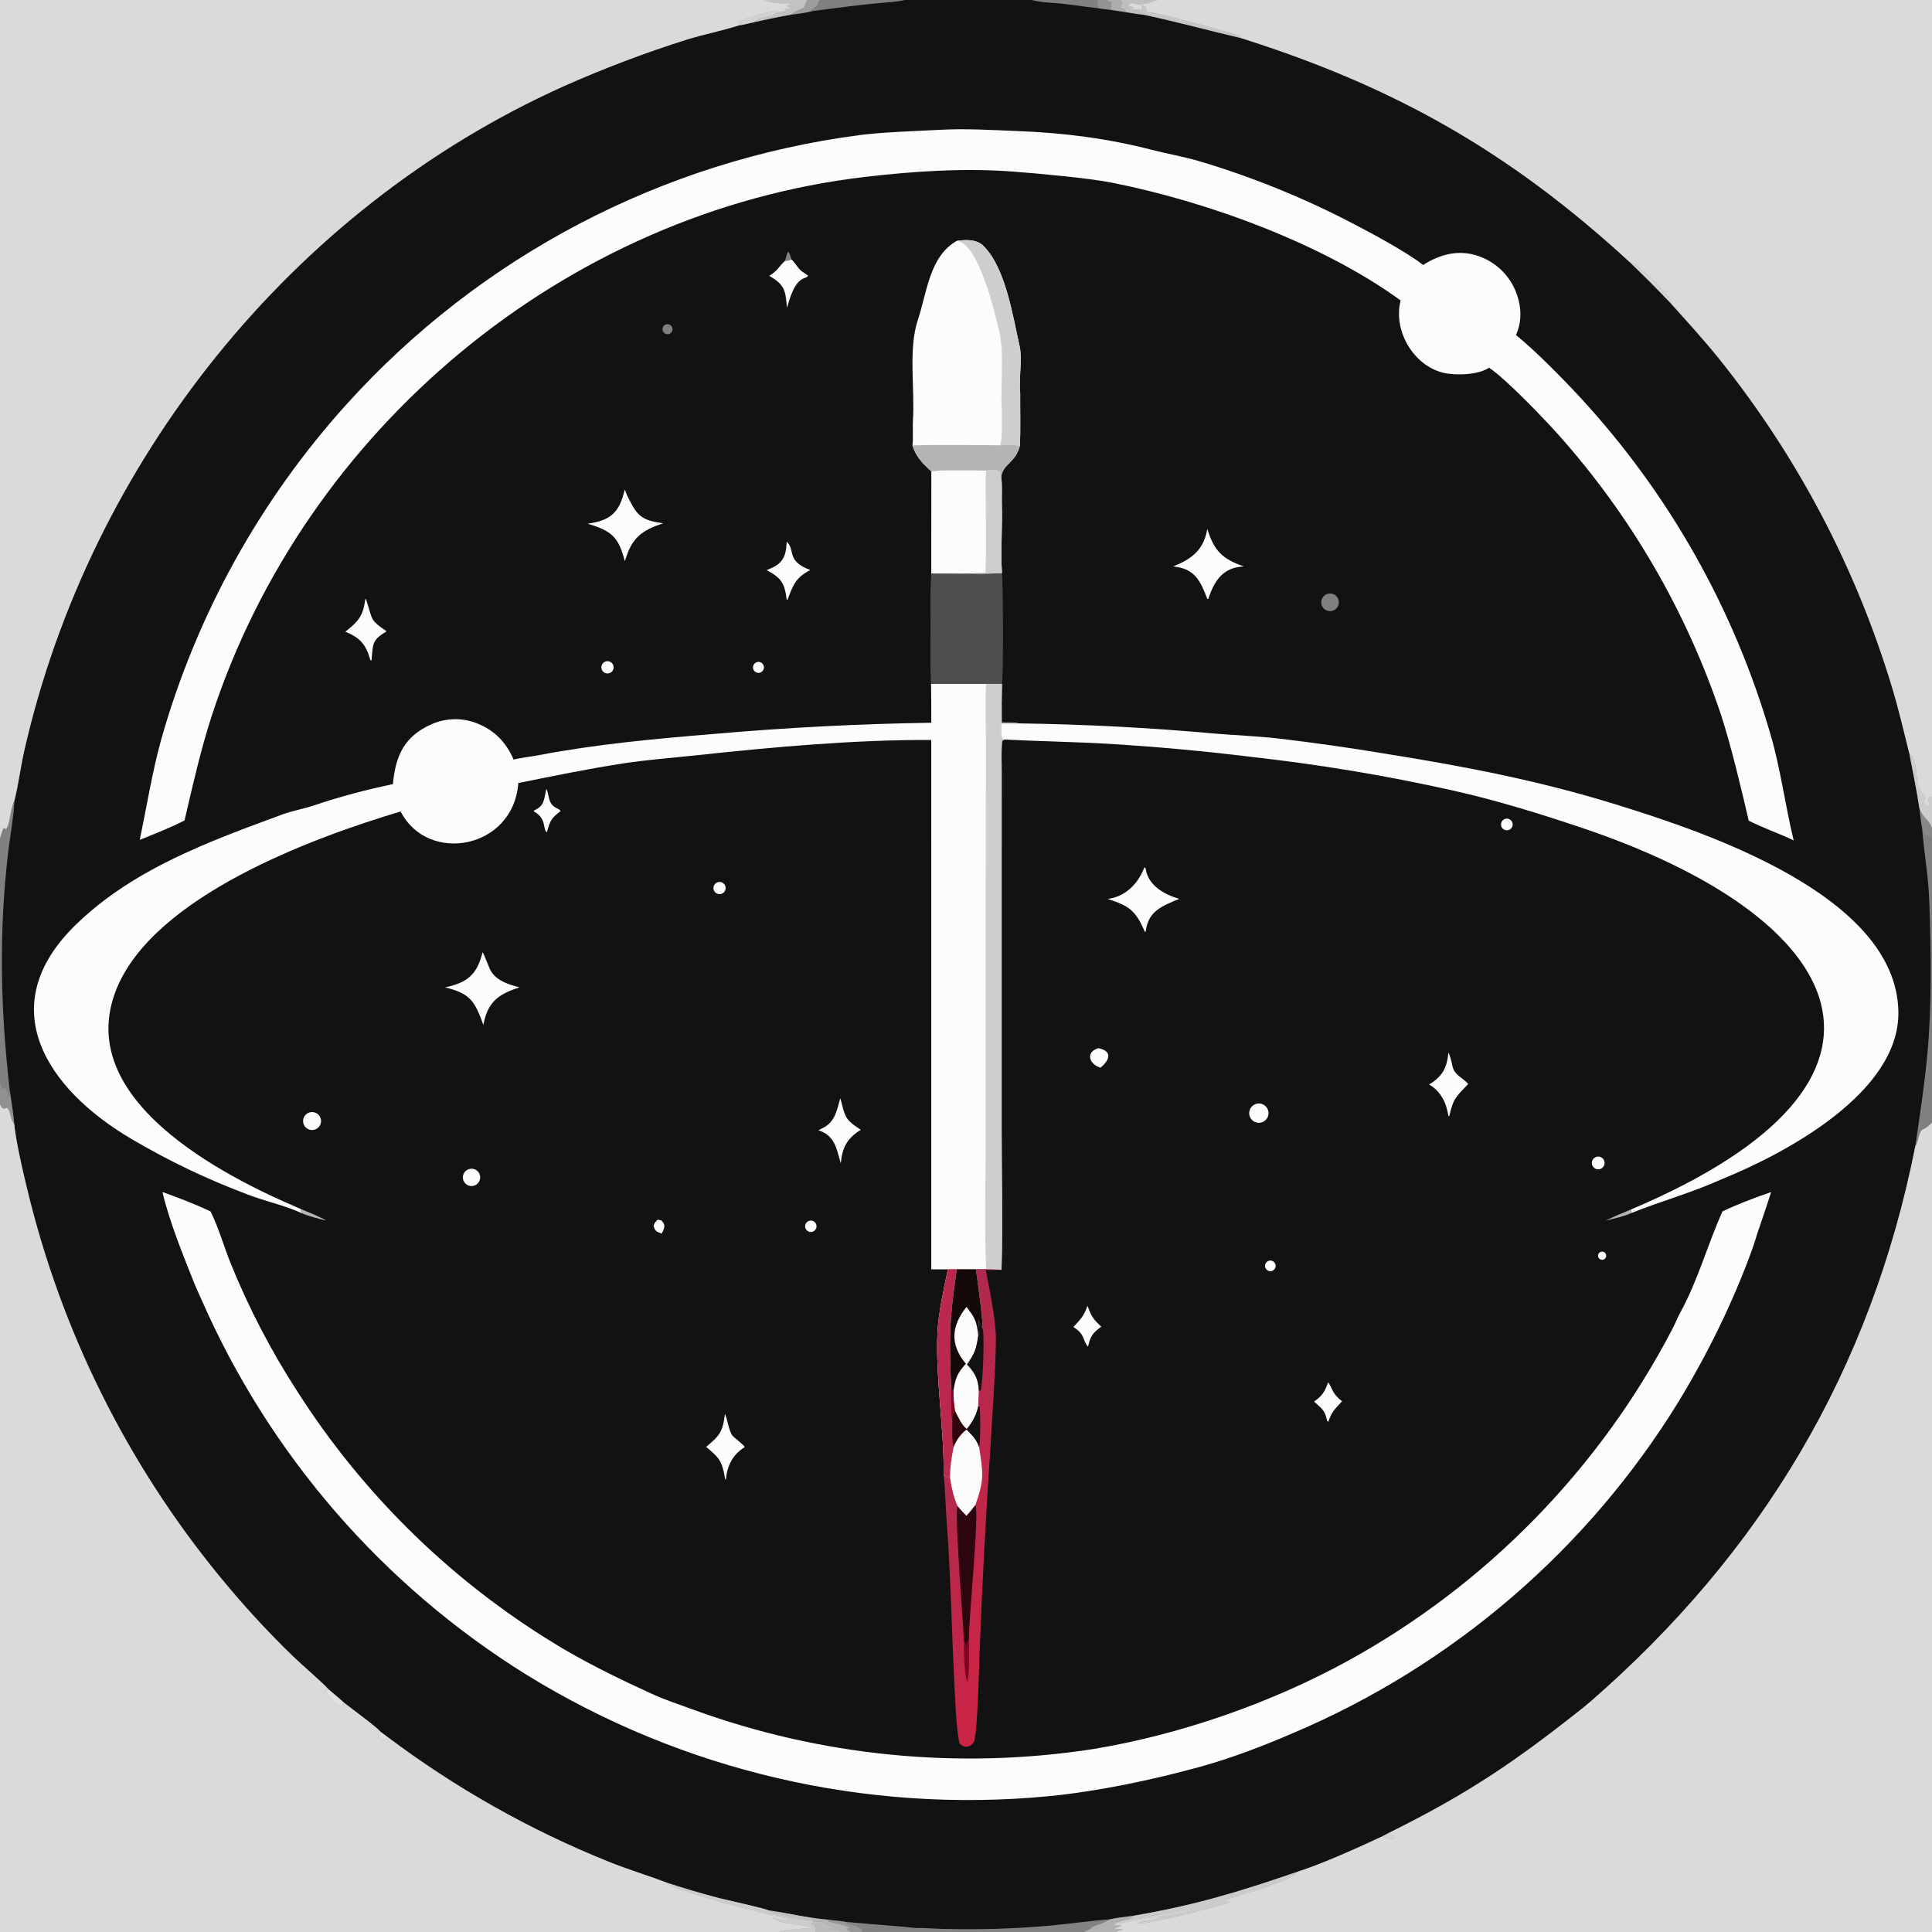 <svg version="1.1" xmlns="http://www.w3.org/2000/svg" style="display: block;" viewBox="0 0 2000 2000" width="500" height="500" preserveAspectRatio="none">
<rect x="0" y="0" width="2000" height="2000" fill="#808080" stroke="none"/>
<defs>
	<linearGradient id="Gradient1" gradientUnits="userSpaceOnUse" x1="1212.69" y1="1974.23" x2="1223.81" y2="1985.26">
		<stop class="stop0" offset="0" stop-opacity="0.612" stop-color="rgb(255,255,255)"/>
		<stop class="stop1" offset="1" stop-opacity="0.643" stop-color="rgb(255,255,255)"/>
	</linearGradient>
	<linearGradient id="Gradient2" gradientUnits="userSpaceOnUse" x1="904.344" y1="1998.08" x2="903.561" y2="1989.93">
		<stop class="stop0" offset="0" stop-opacity="0" stop-color="rgb(250,250,255)"/>
		<stop class="stop1" offset="1" stop-opacity="0.043" stop-color="rgb(255,255,254)"/>
	</linearGradient>
	<linearGradient id="Gradient3" gradientUnits="userSpaceOnUse" x1="1054.78" y1="1570.95" x2="964.004" y2="1551.85">
		<stop class="stop0" offset="0" stop-opacity="1" stop-color="rgb(205,36,69)"/>
		<stop class="stop1" offset="1" stop-opacity="1" stop-color="rgb(173,42,78)"/>
	</linearGradient>
</defs>
<path transform="translate(0,0)" fill="rgb(18,18,18)" d="M 936.549 0 L 1067.58 0 C 1074.11 1.561 1081.29 2.422 1088.01 2.846 C 1104.19 3.867 1120.22 6.728 1136.27 8.463 C 1140.94 9.13 1145.58 9.839 1150.28 10.297 L 1165.16 12.533 C 1171.05 13.436 1178.79 14.849 1184.57 15.382 C 1219.81 22.931 1251.02 31.57 1285.22 39.594 C 1444.53 90.028 1563.41 157.601 1687.03 271.331 C 1701.6 285.283 1715.85 299.571 1729.77 314.185 C 1746.21 332.543 1763.64 351.601 1779.07 370.727 C 1860.71 472.253 1921.88 588.645 1959.22 713.459 C 1965.57 734.613 1971.16 758.375 1976.5 779.896 C 1980.04 798.844 1984.15 817.786 1986.97 836.819 C 1987.32 839.703 1989.08 855.334 1989.73 856.984 C 1991.74 883.004 1996.4 907.245 1997.26 934.533 C 1998.9 986.845 1999.95 1040.15 1995.1 1092.33 C 1992.21 1123.48 1987.2 1155.84 1982.68 1186.8 C 1936.69 1418.3 1824.19 1606.66 1646.81 1761.19 L 1640.14 1766.8 C 1568.85 1823.47 1519.91 1856.78 1437.12 1897.71 L 1430.52 1901.2 C 1405.57 1912.83 1369.13 1929.34 1342.98 1937.67 C 1282.38 1958.48 1236.4 1972.48 1172.62 1983.29 C 1164.88 1984.32 1155.86 1985.29 1148.34 1986.96 C 1127.8 1988.45 1107.19 1991.6 1086.65 1993.43 C 1049.2 1996.77 1012.11 1997.74 974.518 1996.75 C 966.477 1996.54 956.094 1995.55 948.274 1995.9 C 925.847 1993.32 899.534 1992.01 876.009 1989.57 C 872.554 1988.74 860.965 1987.7 856.861 1987.24 C 851.673 1986.81 845.125 1985.81 839.854 1985.14 C 825.177 1982.98 810.112 1979.48 795.623 1977.62 C 791.745 1975.51 751.314 1966.64 744.559 1964.91 C 726.18 1960.14 707.965 1954.76 689.944 1948.78 C 669.927 1941.21 649.978 1935.29 629.89 1927.16 C 548.212 1894.3 471.216 1850.83 400.886 1797.87 L 394.253 1792.97 C 389.366 1787.27 363.279 1768.34 356.102 1762.6 C 351.67 1758.42 345.436 1753.39 340.703 1749.33 C 333.538 1741.43 312.957 1723.9 303.954 1715.2 C 280.185 1692.23 257.623 1668.03 236.357 1642.72 C 138.778 1527.03 68.696 1390.72 31.381 1244.05 C 26.801 1225.87 16.292 1182.64 14.871 1164.23 C 13.949 1153.16 11.855 1140.84 10.222 1129.75 C 0.506 1046.11 -1.377 965.28 8.532 881.611 C 10.462 865.315 14.13 846.217 14.88 830.13 L 14.928 828.865 C 19.118 812.16 21.222 794.37 25.073 777.391 C 92.744 479.031 301.097 216.207 583.338 89.368 C 625.092 70.77 667.871 54.565 711.467 40.832 C 728.832 35.51 747.623 31.837 764.659 26.342 C 768.159 25.992 776.669 23.887 780.511 23.028 C 793.31 20.198 805.342 17.543 818.264 15.342 C 825.634 14.325 833.671 13.428 840.801 11.527 C 866.762 8.149 892.577 4.494 918.689 2.473 C 924.864 1.996 930.496 1.434 936.549 0 z M 1378.43 632.543 C 1383.18 631.714 1386.47 627.328 1385.94 622.531 C 1385.4 617.735 1381.22 614.185 1376.4 614.428 C 1373.01 614.599 1369.99 616.637 1368.57 619.72 C 1367.15 622.803 1367.55 626.421 1369.62 629.113 C 1371.69 631.804 1375.08 633.126 1378.43 632.543 z M 693.691 345.229 C 695.323 344.247 696.286 342.45 696.202 340.547 C 696.117 338.644 694.998 336.94 693.286 336.106 C 691.573 335.272 689.542 335.442 687.991 336.549 C 685.72 338.171 685.135 341.297 686.667 343.63 C 688.199 345.963 691.3 346.669 693.691 345.229 z M 819.367 268.617 C 818.333 265.601 817.75 262.31 815.671 260.42 C 813.82 264.656 813.883 266.632 812.548 270.104 C 815.075 270.128 816.949 269.356 819.367 268.617 z"/>
<path transform="translate(0,0)" fill="rgb(253,252,253)" d="M 972.094 134.44 C 999.12 132.836 1027.64 134.673 1054.56 135.716 C 1101.33 137.529 1146.6 143.315 1192 155.009 C 1208.01 159.133 1224.78 162.048 1240.76 166.648 C 1295.01 182.753 1347.62 203.973 1397.86 230.021 C 1417.1 239.885 1456.75 261.178 1473.19 274.297 C 1492.47 262.039 1513.45 257.39 1535.14 266.9 C 1550.93 273.733 1563.3 286.634 1569.47 302.694 C 1575.14 317.309 1575.71 332.387 1569.35 346.863 C 1588.74 362.363 1619.08 393.234 1635.85 411.449 C 1727.85 511.087 1795.37 630.793 1833.04 761.071 C 1843.03 794.89 1848.51 836.184 1856.82 869.971 C 1841.45 862.662 1825.96 857.471 1810.28 849.589 C 1802.57 816.491 1792.32 773.068 1781.75 740.454 C 1745.68 632.594 1687.9 533.265 1611.97 448.593 C 1597.38 432.384 1558.88 392.225 1541.47 380.628 C 1530.48 388.201 1506.88 388.91 1494.2 385.899 C 1462.95 378.477 1441.86 341.815 1449.95 311.015 C 1368.35 251.751 1248.86 208.413 1150.67 189.032 C 1127.31 184.422 1074.95 179.588 1050.75 177.793 C 999.974 173.669 946.665 177.173 896.249 183.04 C 585.089 219.253 315.467 444.59 218.917 741.881 C 207.86 775.929 199.205 814.221 191.037 849.276 C 176.555 856.868 159.941 863.193 144.689 869.426 C 151.577 836.332 157.674 798.971 166.61 766.469 C 203.032 637.276 268.765 518.227 358.696 418.58 C 497.017 265.391 685.433 166.548 890.091 139.811 C 913.558 136.808 947.954 135.648 972.094 134.44 z"/>
<path transform="translate(0,0)" fill="rgb(253,252,253)" d="M 1021.01 707.797 L 1037.18 707.841 C 1036.9 721.281 1036.83 734.725 1036.97 748.168 C 1043.1 748.187 1049.4 747.974 1055.43 748.855 C 1048.93 749.23 1043.42 749.307 1036.9 749.28 C 1036.52 754.403 1035.72 759.027 1037.18 763.864 L 1039.65 765.603 C 1038.07 766.526 1037.29 766.491 1037.19 767.969 C 1036.52 777.693 1036.92 790.178 1036.92 799.89 L 1036.9 889.659 L 1036.89 1170.7 C 1036.89 1217.01 1037.99 1268.6 1036.76 1314.53 C 1032.01 1314.09 1025.81 1314.1 1020.91 1313.97 L 1010.3 1314.02 L 990.406 1313.96 L 981.254 1314.03 L 964.071 1314.05 L 964.037 766.003 C 883.819 765.714 801.025 773.293 721.308 781.825 C 696.103 784.522 670.373 786.443 645.372 790.253 C 608.947 795.804 572.696 803.353 536.569 810.57 C 531.496 879.272 442.69 894.902 414.756 840.048 C 322.57 867.456 159.2 928.029 120.527 1023.99 C 74.944 1137.09 228.825 1216.73 311.625 1251.63 L 312.036 1255.75 C 294.52 1247.66 272.867 1243.12 255.002 1236.03 C 212.722 1219.99 175.487 1202.15 136.539 1179.32 C 48.439 1127.67 -9.009 1041.61 79.171 956.589 C 138.693 899.198 216.393 871.091 292.693 842.98 C 302.858 839.235 314.48 837.272 324.805 833.811 C 352.263 824.579 378.443 817.688 406.742 811.706 C 409.41 782.424 418.427 762.309 446.567 749.789 C 461.62 743.084 478.748 742.773 494.034 748.926 C 512.057 756.066 524.136 768.728 531.673 786.35 C 539.581 784.282 548.78 783.447 556.892 781.901 C 617.879 770.275 677.898 764.784 739.579 759.745 C 814.241 753.165 889.119 749.308 964.062 748.183 C 964.105 734.776 964.025 721.368 963.82 707.961 L 1021.01 707.797 z"/>
<path transform="translate(0,0)" fill="rgb(207,206,206)" d="M 1021.01 707.797 L 1037.18 707.841 C 1036.9 721.281 1036.83 734.725 1036.97 748.168 C 1043.1 748.187 1049.4 747.974 1055.43 748.855 C 1048.93 749.23 1043.42 749.307 1036.9 749.28 C 1036.52 754.403 1035.72 759.027 1037.18 763.864 L 1039.65 765.603 C 1038.07 766.526 1037.29 766.491 1037.19 767.969 C 1036.52 777.693 1036.92 790.178 1036.92 799.89 L 1036.9 889.659 L 1036.89 1170.7 C 1036.89 1217.01 1037.99 1268.6 1036.76 1314.53 C 1032.01 1314.09 1025.81 1314.1 1020.91 1313.97 C 1018.83 1274.47 1020.41 1218.3 1020.4 1177.81 L 1020.39 920.559 L 1020.63 768.139 C 1020.68 756.135 1019.52 717.56 1021.01 707.797 z"/>
<path transform="translate(0,0)" fill="rgb(253,252,253)" d="M 168.165 1233.93 C 184.312 1239.78 202.569 1246.63 218.016 1254.16 C 225.845 1269.52 232.253 1291.75 238.853 1308 C 257.521 1353.97 280.43 1398.08 307.283 1439.61 C 377.162 1549.4 471.968 1641.15 583.992 1707.4 C 613.903 1724.87 645.698 1740.24 677.196 1754.53 C 689.397 1760.07 704.087 1764.8 716.875 1769.55 C 849.607 1818.1 992.479 1832.2 1132.14 1810.54 C 1222.16 1795.67 1316.43 1762.73 1396.15 1718.86 C 1539.36 1639.88 1656.03 1520.34 1731.51 1375.25 C 1734.27 1370.06 1736.47 1364.07 1739.19 1359.16 C 1757.78 1325.57 1767.45 1288.64 1783.13 1254.04 C 1797.49 1247 1818.39 1239.15 1833.47 1234.04 C 1829.77 1245.67 1825.91 1257.26 1821.91 1268.81 C 1818.95 1276.81 1816.84 1285.03 1813.98 1292.95 C 1794.43 1347.15 1767.92 1401.12 1738.1 1450.26 C 1643.99 1603.6 1504.38 1723.76 1338.74 1794 C 1308.11 1807.25 1274.58 1820.13 1242.35 1828.98 C 1192.56 1842.64 1137 1854.39 1085.74 1859.4 C 896.652 1877.58 706.808 1833.46 545.117 1733.76 C 396.12 1641.25 278.718 1505.69 208.438 1345 C 206.123 1339.78 203.457 1334.25 201.349 1328.98 C 189.949 1300.48 174.952 1263.53 168.165 1233.93 z"/>
<path transform="translate(0,0)" fill="rgb(253,252,253)" d="M 1055.43 748.855 C 1122.88 749.79 1190.27 753.303 1257.45 759.387 C 1278.62 761.129 1301.43 762.091 1322.26 764.365 C 1360.3 768.832 1398.22 774.225 1436 780.541 C 1515.52 793.263 1593.07 808.053 1672.43 832.655 C 1765.73 861.578 1962.88 926.786 1965.2 1047.08 C 1966.82 1131.06 1848.2 1193.98 1782.41 1220.69 C 1750.74 1234.92 1720.69 1243.02 1689.11 1255.6 L 1688.04 1252.21 C 2006.08 1117.66 1911.99 949.294 1637.61 856.997 C 1593.52 842.164 1548.94 828.358 1503.28 818.164 C 1433.74 802.64 1366.89 791.617 1296.27 783.622 C 1247.16 777.601 1197.88 773.07 1148.49 770.036 C 1111.69 767.923 1076.02 767.377 1039.65 765.603 L 1037.18 763.864 C 1035.72 759.027 1036.52 754.403 1036.9 749.28 C 1043.42 749.307 1048.93 749.23 1055.43 748.855 z"/>
<path transform="translate(0,0)" fill="rgb(253,252,253)" d="M 990.571 249.288 C 999.306 248.226 1010.64 247.224 1018.09 254.592 C 1041.08 277.324 1048.44 327.302 1055.47 358.219 C 1058.55 371.772 1054.48 392.433 1056.1 406.613 C 1055.98 423.86 1056.55 444.78 1055.83 461.38 C 1050.99 479.849 1037.89 479.857 1036.37 494.198 C 1036.06 492.218 1035.74 490.514 1035.33 488.551 C 1030.72 485.637 1026.64 486.813 1020.79 487.171 C 1012.37 487.109 969.404 486.233 964.108 487.943 C 955.3 479.976 948.126 472.767 944.567 461.135 C 945.504 452.668 944.635 443.245 945.058 435.038 C 947.221 403.156 940.058 361.475 950.153 331.155 C 959.887 301.919 962.113 265.44 990.571 249.288 z"/>
<path transform="translate(0,0)" fill="rgb(207,206,206)" d="M 990.571 249.288 C 999.306 248.226 1010.64 247.224 1018.09 254.592 C 1041.08 277.324 1048.44 327.302 1055.47 358.219 C 1058.55 371.772 1054.48 392.433 1056.1 406.613 C 1055.98 423.86 1056.55 444.78 1055.83 461.38 C 1049.17 460.364 1041.89 460.798 1035.09 460.955 C 1037.83 458.222 1037.22 429.653 1037.03 423.648 C 1035.53 399.689 1039.84 365.462 1034.37 342.779 C 1029.59 322.987 1013.34 252.411 990.571 249.288 z"/>
<path transform="translate(0,0)" fill="rgb(181,180,180)" d="M 1035.09 460.955 C 1041.89 460.798 1049.17 460.364 1055.83 461.38 C 1050.99 479.849 1037.89 479.857 1036.37 494.198 C 1036.06 492.218 1035.74 490.514 1035.33 488.551 C 1030.72 485.637 1026.64 486.813 1020.79 487.171 C 1012.37 487.109 969.404 486.233 964.108 487.943 C 955.3 479.976 948.126 472.767 944.567 461.135 C 973.485 460.102 1005.91 460.841 1035.09 460.955 z"/>
<path transform="translate(0,0)" fill="url(#Gradient3)" d="M 981.254 1314.03 L 990.406 1313.96 L 1010.3 1314.02 L 1020.91 1313.97 C 1025.81 1314.1 1032.01 1314.09 1036.76 1314.53 C 1031.27 1314.65 1025.98 1314.82 1020.48 1314.6 C 1024.52 1336.39 1031.44 1367.83 1030.97 1389.03 C 1030.16 1426.16 1027.28 1464.84 1025.06 1501.99 C 1020.41 1570.91 1016.77 1639.9 1014.13 1708.93 C 1013.62 1722.12 1011.97 1797.55 1007.92 1803.7 C 1006.32 1806.13 1003.58 1808.05 1000.61 1808.21 C 997.582 1808.37 995.205 1806.73 993.306 1804.58 C 989.827 1792.52 988.288 1749.1 987.584 1734.87 C 985.02 1683.05 984.143 1630.85 980.226 1579.03 C 978.945 1562.09 978.704 1543.54 976.834 1526.83 C 977.623 1480.34 968.1 1425.35 970.537 1378.1 C 971.511 1359.22 977.24 1332.86 981.254 1314.03 z"/>
<path transform="translate(0,0)" fill="rgb(253,252,253)" d="M 981.254 1314.03 L 990.406 1313.96 L 1010.3 1314.02 C 1011.99 1326.01 1017.35 1364.32 1017.26 1375.33 C 1014.7 1372.18 1014.1 1369.99 1012.76 1366.16 C 1013.22 1370.59 1014.36 1378.98 1012.66 1382.76 C 1010.66 1396.83 1009.1 1400.68 1001.07 1412.59 C 1008.95 1420.54 1012.83 1427.73 1013.3 1439.34 C 1012.93 1444.92 1012.71 1450.5 1012.64 1456.09 C 1010.59 1465.18 1006.75 1472.19 1000.83 1479.35 L 1000.78 1479.92 C 994.524 1484.39 990.198 1490.69 987.31 1497.76 C 985.003 1510.33 983.536 1517.46 983.587 1530.26 C 979.488 1525.82 983.648 1531.8 976.834 1526.83 C 977.623 1480.34 968.1 1425.35 970.537 1378.1 C 971.511 1359.22 977.24 1332.86 981.254 1314.03 z"/>
<path transform="translate(0,0)" fill="rgb(186,40,77)" d="M 981.254 1314.03 L 990.406 1313.96 C 982.603 1367.57 982.348 1385.58 984.757 1438.18 L 987.003 1440.04 C 987.105 1449.19 987.256 1451.82 988.631 1460.69 C 991.476 1466.36 995.691 1475.75 1000.83 1479.35 L 1000.78 1479.92 C 994.524 1484.39 990.198 1490.69 987.31 1497.76 C 985.003 1510.33 983.536 1517.46 983.587 1530.26 C 979.488 1525.82 983.648 1531.8 976.834 1526.83 C 977.623 1480.34 968.1 1425.35 970.537 1378.1 C 971.511 1359.22 977.24 1332.86 981.254 1314.03 z"/>
<path transform="translate(0,0)" fill="rgb(45,5,15)" d="M 985.868 1472.07 C 985.893 1466.82 985.237 1464.14 988.631 1460.69 C 991.476 1466.36 995.691 1475.75 1000.83 1479.35 L 1000.78 1479.92 C 994.524 1484.39 990.198 1490.69 987.31 1497.76 C 985.269 1494.11 985.871 1477.43 985.868 1472.07 z"/>
<path transform="translate(0,0)" fill="rgb(126,1,33)" d="M 984.757 1438.18 L 987.003 1440.04 C 987.105 1449.19 987.256 1451.82 988.631 1460.69 C 985.237 1464.14 985.893 1466.82 985.868 1472.07 C 984.387 1464.7 984.594 1446.08 984.757 1438.18 z"/>
<path transform="translate(0,0)" fill="rgb(20,9,8)" d="M 990.406 1313.96 L 1010.3 1314.02 C 1011.99 1326.01 1017.35 1364.32 1017.26 1375.33 C 1014.7 1372.18 1014.1 1369.99 1012.76 1366.16 C 1013.22 1370.59 1014.36 1378.98 1012.66 1382.76 C 1011.22 1368.16 1009.37 1364.23 1000.48 1352.94 C 984.883 1372.45 983.03 1391.69 999.841 1411.74 C 990.695 1421.99 989.072 1426.45 987.003 1440.04 L 984.757 1438.18 C 982.348 1385.58 982.603 1367.57 990.406 1313.96 z"/>
<path transform="translate(0,0)" fill="rgb(253,252,253)" d="M 1000.78 1479.92 C 1006.57 1486.11 1010.66 1489.72 1013.52 1497.8 C 1017.97 1525.78 1018.85 1532.09 1009.69 1558.12 C 1006.55 1562.15 1003.94 1565.54 1000.45 1569.31 C 997.83 1566.52 993.377 1562.04 991.197 1559.12 C 986.956 1548.75 985.282 1541.23 983.587 1530.26 C 983.536 1517.46 985.003 1510.33 987.31 1497.76 C 990.198 1490.69 994.524 1484.39 1000.78 1479.92 z"/>
<path transform="translate(0,0)" fill="rgb(45,5,15)" d="M 1009.69 1558.12 C 1014.01 1566.1 1002.64 1677.23 1002.99 1697.69 C 1000.88 1701.37 1000.75 1701.77 1000.59 1706.01 C 999.894 1703.13 998.846 1700.53 997.842 1697.74 C 997.193 1681.63 987.885 1566.75 991.197 1559.12 C 993.377 1562.04 997.83 1566.52 1000.45 1569.31 C 1003.94 1565.54 1006.55 1562.15 1009.69 1558.12 z"/>
<path transform="translate(0,0)" fill="rgb(18,18,18)" d="M 1012.66 1382.76 C 1014.36 1378.98 1013.22 1370.59 1012.76 1366.16 C 1014.1 1369.99 1014.7 1372.18 1017.26 1375.33 C 1019.36 1382.95 1017.43 1430.94 1015.27 1439.15 L 1014.01 1439.91 L 1013.3 1439.34 C 1012.83 1427.73 1008.95 1420.54 1001.07 1412.59 C 1009.1 1400.68 1010.66 1396.83 1012.66 1382.76 z"/>
<path transform="translate(0,0)" fill="rgb(18,18,18)" d="M 1012.64 1456.09 L 1014 1455.63 C 1015 1457.85 1015.15 1494.68 1013.52 1497.8 C 1010.66 1489.72 1006.57 1486.11 1000.78 1479.92 L 1000.83 1479.35 C 1006.75 1472.19 1010.59 1465.18 1012.64 1456.09 z"/>
<path transform="translate(0,0)" fill="rgb(126,1,33)" d="M 997.842 1697.74 C 998.846 1700.53 999.894 1703.13 1000.59 1706.01 C 1000.75 1701.77 1000.88 1701.37 1002.99 1697.69 C 1003.33 1706.65 1003.86 1734.04 1001.23 1741.41 C 998.44 1736 997.542 1704.95 997.842 1697.74 z"/>
<path transform="translate(0,0)" fill="rgb(78,78,78)" d="M 1006.44 593.752 C 1016.04 594.07 1027.72 593.761 1037.22 593.237 C 1038.43 601.983 1038.9 700.087 1037.18 707.841 L 1021.01 707.797 L 963.82 707.961 C 962.583 682.773 963.615 657.292 963.265 632.068 C 963.087 619.221 963.236 606.49 964.048 593.666 C 977.865 593.612 992.76 594.047 1006.44 593.752 z"/>
<path transform="translate(0,0)" fill="rgb(253,252,253)" d="M 1020.79 487.171 C 1026.64 486.813 1030.72 485.637 1035.33 488.551 C 1035.74 490.514 1036.06 492.218 1036.37 494.198 C 1037.73 501.279 1036.83 513.854 1037.08 521.462 C 1037.81 544.036 1035.75 571.04 1037.22 593.237 C 1027.72 593.761 1016.04 594.07 1006.44 593.752 C 992.76 594.047 977.865 593.612 964.048 593.666 L 964.108 487.943 C 969.404 486.233 1012.37 487.109 1020.79 487.171 z"/>
<path transform="translate(0,0)" fill="rgb(207,206,206)" d="M 1020.79 487.171 C 1026.64 486.813 1030.72 485.637 1035.33 488.551 C 1035.74 490.514 1036.06 492.218 1036.37 494.198 C 1037.73 501.279 1036.83 513.854 1037.08 521.462 C 1037.81 544.036 1035.75 571.04 1037.22 593.237 C 1027.72 593.761 1016.04 594.07 1006.44 593.752 C 1010.72 592.649 1015.73 592.833 1020.23 592.745 C 1021.05 569.593 1020.43 546.097 1020.48 522.93 C 1020.5 511.451 1019.9 498.477 1020.79 487.171 z"/>
<path transform="translate(0,0)" fill="rgb(253,252,253)" d="M 499.581 985.762 C 501.055 987.264 506.218 1002.15 508.323 1005.47 C 514.999 1015.97 526.798 1019.04 537.73 1022.14 C 515.769 1029.24 504.903 1037.06 500.381 1060.95 C 491.423 1036.62 487.279 1028.62 460.882 1022.15 C 484.103 1017.05 493.749 1008.96 499.581 985.762 z"/>
<path transform="translate(0,0)" fill="rgb(253,252,253)" d="M 646.68 506.888 C 647.597 508.177 648.747 512.125 649.656 513.953 C 659.952 534.662 663.987 538.41 686.524 541.76 C 664.589 548.795 653.937 556.794 647.289 579.807 L 646.742 580.715 C 640.236 555.759 633.284 549.636 608.299 542.114 C 632.187 538.842 641.269 530.527 646.68 506.888 z"/>
<path transform="translate(0,0)" fill="rgb(253,252,253)" d="M 1249.81 547.582 C 1256.84 570.213 1265.37 578.735 1287.63 586.305 L 1286.45 586.42 L 1284.49 586.637 C 1264.7 588.697 1256.57 602.628 1250.79 620.094 L 1249.77 619.977 C 1242.44 600.539 1236.49 588.607 1214.5 586.369 C 1233.78 578.542 1245.99 569.465 1249.81 547.582 z"/>
<path transform="translate(0,0)" fill="rgb(253,252,253)" d="M 1184.75 897.667 L 1186.02 899.129 C 1188.33 916.669 1205.3 925.992 1220.73 930.51 C 1204.27 937.476 1188.93 942.538 1186.28 962.949 C 1186.09 964.361 1186.31 963.839 1185.23 964.847 C 1175.82 942.791 1169.11 937.724 1146.65 930.577 C 1165.24 928.285 1178.35 914.575 1184.75 897.667 z"/>
<path transform="translate(0,0)" fill="rgb(253,252,253)" d="M 1499.39 1089.78 C 1500.87 1091.36 1502.89 1100.51 1503.46 1103.18 C 1505.65 1113.46 1513.38 1114.73 1519.9 1122.13 C 1507.08 1135.65 1504.5 1136.81 1500.34 1155.27 L 1499.42 1155.4 C 1497.25 1141.6 1491.85 1130.05 1479.42 1122.67 C 1493.47 1114.08 1497.77 1105.58 1499.39 1089.78 z"/>
<path transform="translate(0,0)" fill="rgb(253,252,253)" d="M 750.411 1463.77 C 752.27 1466.14 754.636 1482.11 758.294 1486.21 C 761.052 1489.3 770.396 1495.86 770.887 1498.11 C 758.484 1505.61 752.641 1517.56 751.42 1531.81 L 750.705 1531.24 C 747.473 1511.66 744.493 1509.31 731.011 1497.79 C 744.719 1486.25 748.18 1482.82 750.411 1463.77 z"/>
<path transform="translate(0,0)" fill="rgb(253,252,253)" d="M 869.811 1137.01 C 870.217 1137.58 871.508 1142.84 871.685 1143.6 C 875.252 1158.92 878.356 1161.01 891.097 1169.56 C 876.74 1178.43 871.799 1188.19 870.376 1204.36 C 865.897 1188.75 864.314 1175.61 847.206 1170.02 C 849.305 1169 851.376 1167.93 853.418 1166.81 C 864.636 1160.5 866.552 1148.58 869.811 1137.01 z"/>
<path transform="translate(0,0)" fill="rgb(253,252,253)" d="M 378.298 619.708 C 379.275 621.012 378.82 620.175 379.259 621.524 C 386.187 642.817 382.913 641.519 400.161 653.53 C 385.97 662.221 386.003 665.278 384.784 681.967 L 384.685 683.453 L 383.413 683.448 C 379.074 667.51 372.945 660.209 357.501 653.948 C 371.693 642.671 375.859 637.47 378.298 619.708 z"/>
<path transform="translate(0,0)" fill="rgb(253,252,253)" d="M 814.388 560.724 C 823.845 569.337 813.283 580.622 838.791 590.083 C 823.627 597.953 821.123 605.436 815.335 620.616 L 814.439 621.15 C 812.322 604.12 809.36 598.462 793.582 590.218 C 809.526 584.051 813.629 578.113 814.388 560.724 z"/>
<path transform="translate(0,0)" fill="rgb(253,252,253)" d="M 819.367 268.617 C 824.451 273.218 826.076 279.045 832.664 282.608 C 832.885 282.728 836.102 285.12 836.641 285.506 C 834.91 287.236 835.055 287.06 832.66 287.881 C 821.963 291.544 817.419 309.535 814.664 318.694 C 813.184 300.778 812.418 294.664 796.264 285.564 C 805.323 280.177 805.632 276.437 812.548 270.104 C 815.075 270.128 816.949 269.356 819.367 268.617 z"/>
<path transform="translate(0,0)" fill="rgb(253,252,253)" d="M 1374.84 1430.96 C 1379.49 1436.56 1377.88 1441.8 1389.29 1450.56 C 1382.01 1458.47 1378.54 1461.48 1375.04 1471.84 L 1373.81 1470.85 C 1371.54 1459.74 1368.97 1458.85 1360.32 1450.88 C 1368.93 1444.81 1371.59 1440.49 1374.84 1430.96 z"/>
<path transform="translate(0,0)" fill="rgb(253,252,253)" d="M 1125.7 1351.89 C 1126.28 1352.55 1128.01 1357.84 1128.8 1359.43 C 1131.99 1365.84 1134.98 1368.65 1140.04 1373.34 C 1130.84 1380.08 1128.8 1383.27 1126.32 1394.1 C 1120.2 1387.02 1123.77 1381.63 1111.16 1373.7 C 1118.62 1365.72 1122.07 1362.4 1125.7 1351.89 z"/>
<path transform="translate(0,0)" fill="rgb(253,252,253)" d="M 565.531 816.835 C 567.641 819.237 567.427 826.961 570.511 831.779 C 573.728 836.806 579.229 836.954 580.33 839.628 C 570.315 847.358 569.501 849.555 566.287 861.236 L 565.912 861.424 C 561.659 858.337 566.125 847.214 552.722 840.073 L 552.768 838.996 C 563.844 834.171 562.831 828.315 565.531 816.835 z"/>
<path transform="translate(0,0)" fill="rgb(253,252,253)" d="M 1302.21 1142.37 C 1307.63 1141.84 1312.47 1145.75 1313.11 1151.15 C 1313.74 1156.56 1309.94 1161.48 1304.55 1162.24 C 1300.96 1162.74 1297.38 1161.26 1295.19 1158.37 C 1293 1155.48 1292.55 1151.63 1294.01 1148.31 C 1295.46 1144.99 1298.6 1142.72 1302.21 1142.37 z"/>
<path transform="translate(0,0)" fill="rgb(253,252,253)" d="M 1137.05 1085.08 C 1152.24 1088.06 1148.45 1098.08 1139.04 1105.28 C 1138.26 1104.97 1137.49 1104.65 1136.72 1104.31 C 1126.88 1099.89 1124.4 1088.85 1137.05 1085.08 z"/>
<path transform="translate(0,0)" fill="rgb(253,252,253)" d="M 321.767 1151.29 C 326.812 1150.58 331.487 1154.07 332.252 1159.1 C 333.018 1164.14 329.59 1168.85 324.563 1169.68 C 321.259 1170.22 317.919 1168.94 315.818 1166.34 C 313.717 1163.73 313.179 1160.19 314.41 1157.08 C 315.642 1153.97 318.452 1151.76 321.767 1151.29 z"/>
<path transform="translate(0,0)" fill="rgb(253,252,253)" d="M 485.025 1210.41 C 489.604 1208.72 494.688 1211.01 496.468 1215.55 C 498.248 1220.09 496.072 1225.22 491.57 1227.1 C 488.57 1228.35 485.128 1227.88 482.574 1225.87 C 480.019 1223.86 478.752 1220.63 479.26 1217.42 C 479.769 1214.21 481.975 1211.53 485.025 1210.41 z"/>
<path transform="translate(0,0)" fill="rgb(253,252,253)" d="M 1652.36 1197.64 C 1655.83 1196.46 1659.6 1198.34 1660.75 1201.82 C 1661.9 1205.3 1659.99 1209.05 1656.5 1210.17 C 1653.05 1211.28 1649.35 1209.4 1648.22 1205.96 C 1647.08 1202.52 1648.93 1198.81 1652.36 1197.64 z"/>
<path transform="translate(0,0)" fill="rgb(253,252,253)" d="M 626.035 685.126 C 628.1 684.086 630.566 684.248 632.477 685.549 C 634.387 686.851 635.441 689.087 635.228 691.388 C 635.016 693.69 633.571 695.696 631.455 696.625 C 628.3 698.012 624.614 696.632 623.145 693.515 C 621.676 690.397 622.958 686.677 626.035 685.126 z"/>
<path transform="translate(0,0)" fill="rgb(253,252,253)" d="M 743.306 913.174 C 746.676 912.32 750.103 914.35 750.975 917.715 C 751.846 921.081 749.834 924.519 746.473 925.407 C 743.087 926.303 739.619 924.273 738.741 920.882 C 737.863 917.492 739.911 914.034 743.306 913.174 z"/>
<path transform="translate(0,0)" fill="rgb(253,252,253)" d="M 1558.09 847.692 C 1561.19 846.736 1564.5 848.397 1565.58 851.458 C 1566.66 854.519 1565.14 857.89 1562.13 859.1 C 1560.06 859.928 1557.71 859.559 1556 858.138 C 1554.29 856.718 1553.5 854.474 1553.93 852.294 C 1554.37 850.114 1555.96 848.347 1558.09 847.692 z"/>
<path transform="translate(0,0)" fill="rgb(253,252,253)" d="M 680.788 1262.57 L 684.539 1263.3 C 689.562 1267.74 687.819 1271.77 684.91 1277 C 680.009 1275.09 678.321 1274.75 676.651 1269.61 C 677.242 1265.9 678.24 1265.31 680.788 1262.57 z"/>
<path transform="translate(0,0)" fill="rgb(253,252,253)" d="M 837.547 1263.81 C 840.619 1262.82 843.911 1264.48 844.949 1267.54 C 845.986 1270.59 844.386 1273.91 841.351 1275.01 C 839.338 1275.73 837.091 1275.31 835.474 1273.91 C 833.858 1272.51 833.123 1270.35 833.552 1268.25 C 833.982 1266.16 835.509 1264.46 837.547 1263.81 z"/>
<path transform="translate(0,0)" fill="rgb(253,252,253)" d="M 783.609 685.423 C 786.534 684.596 789.591 686.22 790.543 689.107 C 791.496 691.993 790.005 695.118 787.162 696.193 C 785.211 696.932 783.012 696.54 781.435 695.173 C 779.859 693.807 779.16 691.686 779.613 689.65 C 780.067 687.614 781.602 685.991 783.609 685.423 z"/>
<path transform="translate(0,0)" fill="rgb(253,252,253)" d="M 1312.24 1305.68 C 1314.74 1304.2 1317.95 1304.91 1319.59 1307.3 C 1321.24 1309.69 1320.75 1312.94 1318.48 1314.75 C 1316.87 1316.03 1314.67 1316.31 1312.79 1315.47 C 1310.91 1314.62 1309.65 1312.8 1309.53 1310.74 C 1309.42 1308.68 1310.46 1306.73 1312.24 1305.68 z"/>
<path transform="translate(0,0)" fill="rgb(181,180,180)" d="M 311.625 1251.63 C 319.083 1254.79 331.276 1259.53 337.846 1263.58 C 330.87 1261.93 318.539 1258.8 312.036 1255.75 L 311.625 1251.63 z"/>
<path transform="translate(0,0)" fill="rgb(181,180,180)" d="M 1661.93 1263.56 C 1670.53 1259.56 1679.24 1255.77 1688.04 1252.21 L 1689.11 1255.6 C 1681.77 1259.07 1670.01 1261.69 1661.93 1263.56 z"/>
<path transform="translate(0,0)" fill="rgb(253,252,253)" d="M 1656.03 1296.48 C 1657.32 1295.54 1659.02 1295.41 1660.44 1296.13 C 1661.86 1296.85 1662.75 1298.3 1662.75 1299.89 C 1662.75 1301.48 1661.86 1302.94 1660.44 1303.66 C 1658.48 1304.66 1656.08 1303.98 1654.92 1302.11 C 1653.77 1300.23 1654.25 1297.78 1656.03 1296.48 z"/>
<path transform="translate(0,0)" fill="rgb(253,252,253)" fill-opacity="0.031" d="M 812.548 270.104 C 813.883 266.632 813.82 264.656 815.671 260.42 C 817.75 262.31 818.333 265.601 819.367 268.617 C 816.949 269.356 815.075 270.128 812.548 270.104 z"/>
<path transform="translate(0,0)" fill="rgb(253,252,253)" fill-opacity="0.722" d="M 0 1143.01 C 2.195 1146.93 1.275 1146.87 4.394 1147.78 L 7.404 1146.84 C 11.442 1150.56 9.865 1157.25 14.871 1164.23 C 16.292 1182.64 26.801 1225.87 31.381 1244.05 C 68.696 1390.72 138.778 1527.03 236.357 1642.72 C 257.623 1668.03 280.185 1692.23 303.954 1715.2 C 312.957 1723.9 333.538 1741.43 340.703 1749.33 L 337.998 1749.03 L 336.986 1750.3 C 339.216 1754.98 348.867 1768.08 354.543 1765.31 L 356.102 1762.6 C 363.279 1768.34 389.366 1787.27 394.253 1792.97 L 391.545 1794.78 C 391.637 1797.46 391.929 1797.38 393.539 1799.63 C 397.197 1801.34 395.43 1801.2 398.92 1800.85 L 400.886 1797.87 C 471.216 1850.83 548.212 1894.3 629.89 1927.16 C 649.978 1935.29 669.927 1941.21 689.944 1948.78 C 697.619 1957.21 773.357 1976.07 787.223 1979.73 C 794.173 1981.56 808.913 1984.08 815.809 1987.01 L 815.552 1987.79 C 811.1 1988.35 803.736 1986.16 799.104 1985.05 C 811.867 1993.84 827.097 1990.39 841.297 1995.99 C 826.217 1996.66 820.492 1996.79 805.756 2000 L 0 2000 L 0 1143.01 z"/>
<path transform="translate(0,0)" fill="rgb(253,252,253)" fill-opacity="0.722" d="M 1982.68 1186.8 C 1985.77 1183.45 1985.37 1175.24 1989.44 1169.78 C 1994.21 1167.56 1995.13 1166.63 1998.92 1163.24 L 2000 1162.25 L 2000 2000 L 1155.97 2000 C 1158.37 1998.15 1160.36 1998.39 1163.17 1997.3 L 1154.61 1996.88 L 1154.83 1995.91 L 1160.62 1993.8 L 1160.63 1993.14 C 1157.2 1992.96 1155.49 1992.76 1152.09 1992.23 C 1162.41 1990.67 1192.62 1983.46 1199.66 1984.95 C 1199.43 1985.06 1199.19 1985.17 1198.96 1985.28 L 1197.78 1985.8 C 1191.3 1988.72 1181.53 1986.95 1178.42 1990.88 C 1188.21 1992.85 1261.03 1973.27 1273.13 1969.28 L 1272.47 1968.4 C 1269.96 1968.84 1270.79 1969.01 1268.52 1968.45 C 1268.78 1967.87 1269.05 1967.3 1269.32 1966.73 C 1288.35 1959.83 1319.2 1952.28 1336.04 1943.04 L 1336.29 1942.64 C 1340.11 1940.63 1340.05 1940.77 1342.98 1937.67 C 1369.13 1929.34 1405.57 1912.83 1430.52 1901.2 C 1435.95 1901.16 1438.87 1905.31 1443.95 1903.05 L 1444.17 1901.29 C 1441.65 1899.36 1443.11 1899.88 1439.48 1900.23 L 1437.12 1897.71 C 1519.91 1856.78 1568.85 1823.47 1640.14 1766.8 C 1641.42 1768.43 1641.06 1767.95 1642.88 1769.13 C 1646.9 1767.8 1648.31 1767.04 1649.48 1762.86 L 1646.81 1761.19 C 1824.19 1606.66 1936.69 1418.3 1982.68 1186.8 z"/>
<path transform="translate(0,0)" fill="rgb(253,252,253)" fill-opacity="0.722" d="M 0 0 L 791.658 0 C 801.654 4.474 813.101 3.378 823.966 3.665 C 819.519 3.98 817.939 4.513 813.699 6.015 L 818.288 8.283 L 817.779 8.97 L 812.835 9.213 L 814 11.426 C 810.55 11.758 807.552 11.789 804.354 13.083 C 804.204 12.562 804.054 12.041 803.903 11.521 C 798.509 11.41 768.352 18.766 763.358 23.316 C 764.856 23.359 767.081 23.499 768.508 23.428 C 766.623 24.39 766.053 24.753 764.659 26.342 C 747.623 31.837 728.832 35.51 711.467 40.832 C 667.871 54.565 625.092 70.77 583.338 89.368 C 301.097 216.207 92.744 479.031 25.073 777.391 C 21.222 794.37 19.118 812.16 14.928 828.865 C 10.657 836.034 10 856.185 6.034 858.173 L 3.626 857.138 C 1.665 861.505 1.472 863.477 0 867.52 L 0 0 z"/>
<path transform="translate(0,0)" fill="rgb(253,252,253)" fill-opacity="0.722" d="M 1198.04 0 L 2000 0 L 2000 824.689 L 1997.35 825.513 L 1996.19 827.907 C 1996.98 831.163 1997.54 832.152 1996.36 835.292 C 1986.25 829.102 1995.36 831.862 1991.66 822.501 C 1979.92 813.597 1988.01 788.851 1976.5 779.896 C 1971.16 758.375 1965.57 734.613 1959.22 713.459 C 1921.88 588.645 1860.71 472.253 1779.07 370.727 C 1763.64 351.601 1746.21 332.543 1729.77 314.185 L 1730.33 311.793 C 1729.62 310.661 1728.88 309.548 1728.11 308.456 C 1722.75 300.873 1696 272.884 1687.03 271.331 C 1563.41 157.601 1444.53 90.028 1285.22 39.594 C 1284.52 38.817 1283.93 37.942 1283.14 37.265 C 1280.71 35.188 1195.61 12.434 1192.17 13.054 C 1190.16 13.416 1189.48 13.512 1187.52 12.559 C 1186.81 10.837 1186.27 9.107 1185.78 7.31 C 1183.26 5.615 1184.42 5.67 1182.18 5.962 L 1181.84 10.044 L 1180.99 10.496 C 1177.52 8.986 1174.87 9.525 1171.04 9.726 L 1168.43 8.322 C 1170.5 9.251 1169.77 8.958 1172.19 9.069 L 1173.36 7.605 L 1168.63 6.354 L 1168.55 4.781 C 1171.99 1.961 1172.61 3.825 1177.61 4.42 C 1183.73 5.147 1192.37 2.221 1198.04 0 z"/>
<path transform="translate(0,0)" fill="rgb(253,252,253)" fill-opacity="0.008" d="M 0 867.52 C 1.472 863.477 1.665 861.505 3.626 857.138 L 6.034 858.173 C 10 856.185 10.657 836.034 14.928 828.865 L 14.88 830.13 C 14.13 846.217 10.462 865.315 8.532 881.611 C -1.377 965.28 0.506 1046.11 10.222 1129.75 L 9.523 1136.61 L 8.866 1136.05 C 8.519 1131.8 7.311 1129.57 4.967 1126.11 L 2.933 1127.89 L 2.853 1128.17 C 1.49 1125.57 0.917 1123.6 0 1120.85 L 0 867.52 z"/>
<path transform="translate(0,0)" fill="rgb(253,252,253)" fill-opacity="0.027" d="M 948.274 1995.9 C 956.094 1995.55 966.477 1996.54 974.518 1996.75 C 1012.11 1997.74 1049.2 1996.77 1086.65 1993.43 C 1107.19 1991.6 1127.8 1988.45 1148.34 1986.96 C 1145.64 1989.94 1135.1 1992.7 1128.77 1995.9 L 1130.55 1995.67 C 1127.06 1998.31 1125.72 1998.03 1122.62 2000 L 905.837 2000 C 908.105 1998.45 940.419 1997.31 948.274 1995.9 z"/>
<path transform="translate(0,0)" fill="rgb(253,252,253)" fill-opacity="0.604" d="M 1172.62 1983.29 C 1236.4 1972.48 1282.38 1958.48 1342.98 1937.67 C 1340.05 1940.77 1340.11 1940.63 1336.29 1942.64 L 1336.04 1943.04 C 1319.2 1952.28 1288.35 1959.83 1269.32 1966.73 C 1269.05 1967.3 1268.78 1967.87 1268.52 1968.45 C 1270.79 1969.01 1269.96 1968.84 1272.47 1968.4 L 1273.13 1969.28 C 1261.03 1973.27 1188.21 1992.85 1178.42 1990.88 C 1181.53 1986.95 1191.3 1988.72 1197.78 1985.8 L 1198.96 1985.28 C 1199.19 1985.17 1199.43 1985.06 1199.66 1984.95 C 1206.4 1984.5 1228.82 1981.64 1233.58 1977.18 C 1227.32 1974.25 1183.02 1986.23 1171.01 1986.13 L 1172.62 1983.29 z"/>
<path transform="translate(0,0)" fill="rgb(253,252,253)" fill-opacity="0.616" d="M 689.944 1948.78 C 707.965 1954.76 726.18 1960.14 744.559 1964.91 C 751.314 1966.64 791.745 1975.51 795.623 1977.62 C 802.189 1983.38 830.997 1986.51 841.809 1989 L 843.224 1988.8 C 841.013 1990.61 840.531 1991.16 837.64 1991.82 L 837.631 1991.96 L 839.681 1991.17 C 842.806 1993.16 842.837 1992.96 844.494 1996.49 C 844.415 1997.68 844.222 1998.83 844.522 2000 L 805.756 2000 C 820.492 1996.79 826.217 1996.66 841.297 1995.99 C 827.097 1990.39 811.867 1993.84 799.104 1985.05 C 803.736 1986.16 811.1 1988.35 815.552 1987.79 L 815.809 1987.01 C 808.913 1984.08 794.173 1981.56 787.223 1979.73 C 773.357 1976.07 697.619 1957.21 689.944 1948.78 z"/>
<path transform="translate(0,0)" fill="rgb(253,252,253)" fill-opacity="0.62" d="M 1976.5 779.896 C 1988.01 788.851 1979.92 813.597 1991.66 822.501 C 1995.36 831.862 1986.25 829.102 1996.36 835.292 C 1997.54 832.152 1996.98 831.163 1996.19 827.907 L 1997.35 825.513 L 2000 824.689 L 2000 857.036 C 1996.7 847.876 1991.49 847.909 1986.97 836.819 C 1984.15 817.786 1980.04 798.844 1976.5 779.896 z"/>
<path transform="translate(0,0)" fill="rgb(253,252,253)" fill-opacity="0.537" d="M 791.658 0 L 835.518 0 C 834.451 2.626 833.364 5.245 832.259 7.856 C 827.84 9.873 821.698 12.206 818.264 15.342 C 805.342 17.543 793.31 20.198 780.511 23.028 C 791.01 14.291 794.555 20.69 804.354 13.083 C 807.552 11.789 810.55 11.758 814 11.426 L 812.835 9.213 L 817.779 8.97 L 818.288 8.283 L 813.699 6.015 C 817.939 4.513 819.519 3.98 823.966 3.665 C 813.101 3.378 801.654 4.474 791.658 0 z"/>
<path transform="translate(0,0)" fill="rgb(253,252,253)" fill-opacity="0.569" d="M 1171.04 9.726 C 1174.87 9.525 1177.52 8.986 1180.99 10.496 L 1181.84 10.044 L 1182.18 5.962 C 1184.42 5.67 1183.26 5.615 1185.78 7.31 C 1186.27 9.107 1186.81 10.837 1187.52 12.559 C 1189.48 13.512 1190.16 13.416 1192.17 13.054 C 1195.61 12.434 1280.71 35.188 1283.14 37.265 C 1283.93 37.942 1284.52 38.817 1285.22 39.594 C 1251.02 31.57 1219.81 22.931 1184.57 15.382 C 1179.75 11.303 1177.01 11.374 1171.04 9.726 z"/>
<path transform="translate(0,0)" fill="rgb(253,252,253)" fill-opacity="0.396" d="M 1148.34 1986.96 C 1155.86 1985.29 1164.88 1984.32 1172.62 1983.29 L 1171.01 1986.13 C 1165.2 1987.67 1157.19 1989.41 1152.09 1992.23 C 1155.49 1992.76 1157.2 1992.96 1160.63 1993.14 L 1160.62 1993.8 L 1154.83 1995.91 L 1154.61 1996.88 L 1163.17 1997.3 C 1160.36 1998.39 1158.37 1998.15 1155.97 2000 L 1122.62 2000 C 1125.72 1998.03 1127.06 1998.31 1130.55 1995.67 L 1128.77 1995.9 C 1135.1 1992.7 1145.64 1989.94 1148.34 1986.96 z"/>
<path transform="translate(0,0)" fill="url(#Gradient2)" d="M 876.009 1989.57 C 899.534 1992.01 925.847 1993.32 948.274 1995.9 C 940.419 1997.31 908.105 1998.45 905.837 2000 L 892.393 2000 C 892.231 1993.39 881.823 1993.65 875.94 1991.32 L 876.009 1989.57 z"/>
<path transform="translate(0,0)" fill="rgb(253,252,253)" fill-opacity="0.008" d="M 1067.58 0 L 1134.74 0 L 1137.61 1.163 L 1137.24 1.896 L 1135.86 1.39 C 1136.49 3.929 1136.8 4.704 1136.97 7.344 L 1136.27 8.463 C 1120.22 6.728 1104.19 3.867 1088.01 2.846 C 1081.29 2.422 1074.11 1.561 1067.58 0 z"/>
<path transform="translate(0,0)" fill="rgb(253,252,253)" fill-opacity="0.141" d="M 0 1120.85 C 0.917 1123.6 1.49 1125.57 2.853 1128.17 L 2.933 1127.89 L 4.967 1126.11 C 7.311 1129.57 8.519 1131.8 8.866 1136.05 L 9.523 1136.61 L 10.222 1129.75 C 11.855 1140.84 13.949 1153.16 14.871 1164.23 C 9.865 1157.25 11.442 1150.56 7.404 1146.84 L 4.394 1147.78 C 1.275 1146.87 2.195 1146.93 0 1143.01 L 0 1120.85 z"/>
<path transform="translate(0,0)" fill="url(#Gradient1)" d="M 1171.01 1986.13 C 1183.02 1986.23 1227.32 1974.25 1233.58 1977.18 C 1228.82 1981.64 1206.4 1984.5 1199.66 1984.95 C 1192.62 1983.46 1162.41 1990.67 1152.09 1992.23 C 1157.19 1989.41 1165.2 1987.67 1171.01 1986.13 z"/>
<path transform="translate(0,0)" fill="rgb(253,252,253)" fill-opacity="0.502" d="M 1160.51 0 L 1198.04 0 C 1192.37 2.221 1183.73 5.147 1177.61 4.42 C 1172.61 3.825 1171.99 1.961 1168.55 4.781 L 1168.63 6.354 L 1173.36 7.605 L 1172.19 9.069 C 1169.77 8.958 1170.5 9.251 1168.43 8.322 L 1171.04 9.726 C 1177.01 11.374 1179.75 11.303 1184.57 15.382 C 1178.79 14.849 1171.05 13.436 1165.16 12.533 C 1165.59 6.83 1162.3 10.665 1159.46 6.237 C 1161.41 4.606 1160.9 5.398 1161.92 3.199 L 1160.51 0 z"/>
<path transform="translate(0,0)" fill="rgb(253,252,253)" fill-opacity="0.659" d="M 764.659 26.342 C 766.053 24.753 766.623 24.39 768.508 23.428 C 767.081 23.499 764.856 23.359 763.358 23.316 C 768.352 18.766 798.509 11.41 803.903 11.521 C 804.054 12.041 804.204 12.562 804.354 13.083 C 794.555 20.69 791.01 14.291 780.511 23.028 C 776.669 23.887 768.159 25.992 764.659 26.342 z"/>
<path transform="translate(0,0)" fill="rgb(253,252,253)" fill-opacity="0.231" d="M 835.518 0 L 848.356 0 C 846.897 2.464 846.632 2.17 846.359 4.959 C 843.225 7.892 842.537 8.694 838.876 10.768 L 840.801 11.527 C 833.671 13.428 825.634 14.325 818.264 15.342 C 821.698 12.206 827.84 9.873 832.259 7.856 C 833.364 5.245 834.451 2.626 835.518 0 z"/>
<path transform="translate(0,0)" fill="rgb(253,252,253)" fill-opacity="0.49" d="M 843.224 1988.8 C 856.814 1988.84 856.958 1995.26 866.541 1995.05 C 864.023 1996.14 860.992 1996.18 858.2 1996.44 C 861.737 1998.98 866.476 1996.96 870.845 2000 L 844.522 2000 C 844.222 1998.83 844.415 1997.68 844.494 1996.49 C 842.837 1992.96 842.806 1993.16 839.681 1991.17 L 837.631 1991.96 L 837.64 1991.82 C 840.531 1991.16 841.013 1990.61 843.224 1988.8 z"/>
<path transform="translate(0,0)" fill="rgb(253,252,253)" fill-opacity="0.424" d="M 839.854 1985.14 C 845.125 1985.81 851.673 1986.81 856.861 1987.24 L 858.099 1989.44 C 863.881 1990.92 874.489 1992.87 879.049 1995.55 L 876.081 1996.66 C 878.124 1998.82 877.827 1998.37 880.464 2000 L 870.845 2000 C 866.476 1996.96 861.737 1998.98 858.2 1996.44 C 860.992 1996.18 864.023 1996.14 866.541 1995.05 C 856.958 1995.26 856.814 1988.84 843.224 1988.8 L 841.809 1989 C 841.489 1987.02 841.107 1987.04 839.854 1985.14 z"/>
<path transform="translate(0,0)" fill="rgb(253,252,253)" fill-opacity="0.671" d="M 1687.03 271.331 C 1696 272.884 1722.75 300.873 1728.11 308.456 C 1728.88 309.548 1729.62 310.661 1730.33 311.793 L 1729.77 314.185 C 1715.85 299.571 1701.6 285.283 1687.03 271.331 z"/>
<path transform="translate(0,0)" fill="rgb(253,252,253)" fill-opacity="0.075" d="M 1986.97 836.819 C 1991.49 847.909 1996.7 847.876 2000 857.036 L 2000 868.427 C 1998.93 866.077 1999.29 866.717 1997.72 864.716 L 1994.94 865.531 L 1992.77 864.33 C 1992.09 860.522 1992.08 860.017 1989.73 856.984 C 1989.08 855.334 1987.32 839.703 1986.97 836.819 z"/>
<path transform="translate(0,0)" fill="rgb(253,252,253)" fill-opacity="0.192" d="M 856.861 1987.24 C 860.965 1987.7 872.554 1988.74 876.009 1989.57 L 875.94 1991.32 C 881.823 1993.65 892.231 1993.39 892.393 2000 L 880.464 2000 C 877.827 1998.37 878.124 1998.82 876.081 1996.66 L 879.049 1995.55 C 874.489 1992.87 863.881 1990.92 858.099 1989.44 L 856.861 1987.24 z"/>
<path transform="translate(0,0)" fill="rgb(253,252,253)" fill-opacity="0.365" d="M 1145.71 0 L 1160.51 0 L 1161.92 3.199 C 1160.9 5.398 1161.41 4.606 1159.46 6.237 C 1162.3 10.665 1165.59 6.83 1165.16 12.533 L 1150.28 10.297 C 1151.02 8.994 1150.21 6.018 1149.94 4.135 L 1150.5 3.948 L 1150.39 2.463 L 1145.71 0 z"/>
<path transform="translate(0,0)" fill="rgb(253,252,253)" fill-opacity="0.529" d="M 795.623 1977.62 C 810.112 1979.48 825.177 1982.98 839.854 1985.14 C 841.107 1987.04 841.489 1987.02 841.809 1989 C 830.997 1986.51 802.189 1983.38 795.623 1977.62 z"/>
<path transform="translate(0,0)" fill="rgb(253,252,253)" fill-opacity="0.161" d="M 1134.74 0 L 1145.71 0 L 1150.39 2.463 L 1150.5 3.948 L 1149.94 4.135 C 1150.21 6.018 1151.02 8.994 1150.28 10.297 C 1145.58 9.839 1140.94 9.13 1136.27 8.463 L 1136.97 7.344 C 1136.8 4.704 1136.49 3.929 1135.86 1.39 L 1137.24 1.896 L 1137.61 1.163 L 1134.74 0 z"/>
<path transform="translate(0,0)" fill="rgb(253,252,253)" fill-opacity="0.78" d="M 356.102 1762.6 L 354.543 1765.31 C 348.867 1768.08 339.216 1754.98 336.986 1750.3 L 337.998 1749.03 L 340.703 1749.33 C 345.436 1753.39 351.67 1758.42 356.102 1762.6 z"/>
<path transform="translate(0,0)" fill="rgb(253,252,253)" fill-opacity="0.78" d="M 400.886 1797.87 L 398.92 1800.85 C 395.43 1801.2 397.197 1801.34 393.539 1799.63 C 391.929 1797.38 391.637 1797.46 391.545 1794.78 L 394.253 1792.97 L 400.886 1797.87 z"/>
<path transform="translate(0,0)" fill="rgb(253,252,253)" fill-opacity="0.675" d="M 1437.12 1897.71 L 1439.48 1900.23 C 1443.11 1899.88 1441.65 1899.36 1444.17 1901.29 L 1443.95 1903.05 C 1438.87 1905.31 1435.95 1901.16 1430.52 1901.2 L 1437.12 1897.71 z"/>
<path transform="translate(0,0)" fill="rgb(253,252,253)" fill-opacity="0.761" d="M 1646.81 1761.19 L 1649.48 1762.86 C 1648.31 1767.04 1646.9 1767.8 1642.88 1769.13 C 1641.06 1767.95 1641.42 1768.43 1640.14 1766.8 L 1646.81 1761.19 z"/>
</svg>